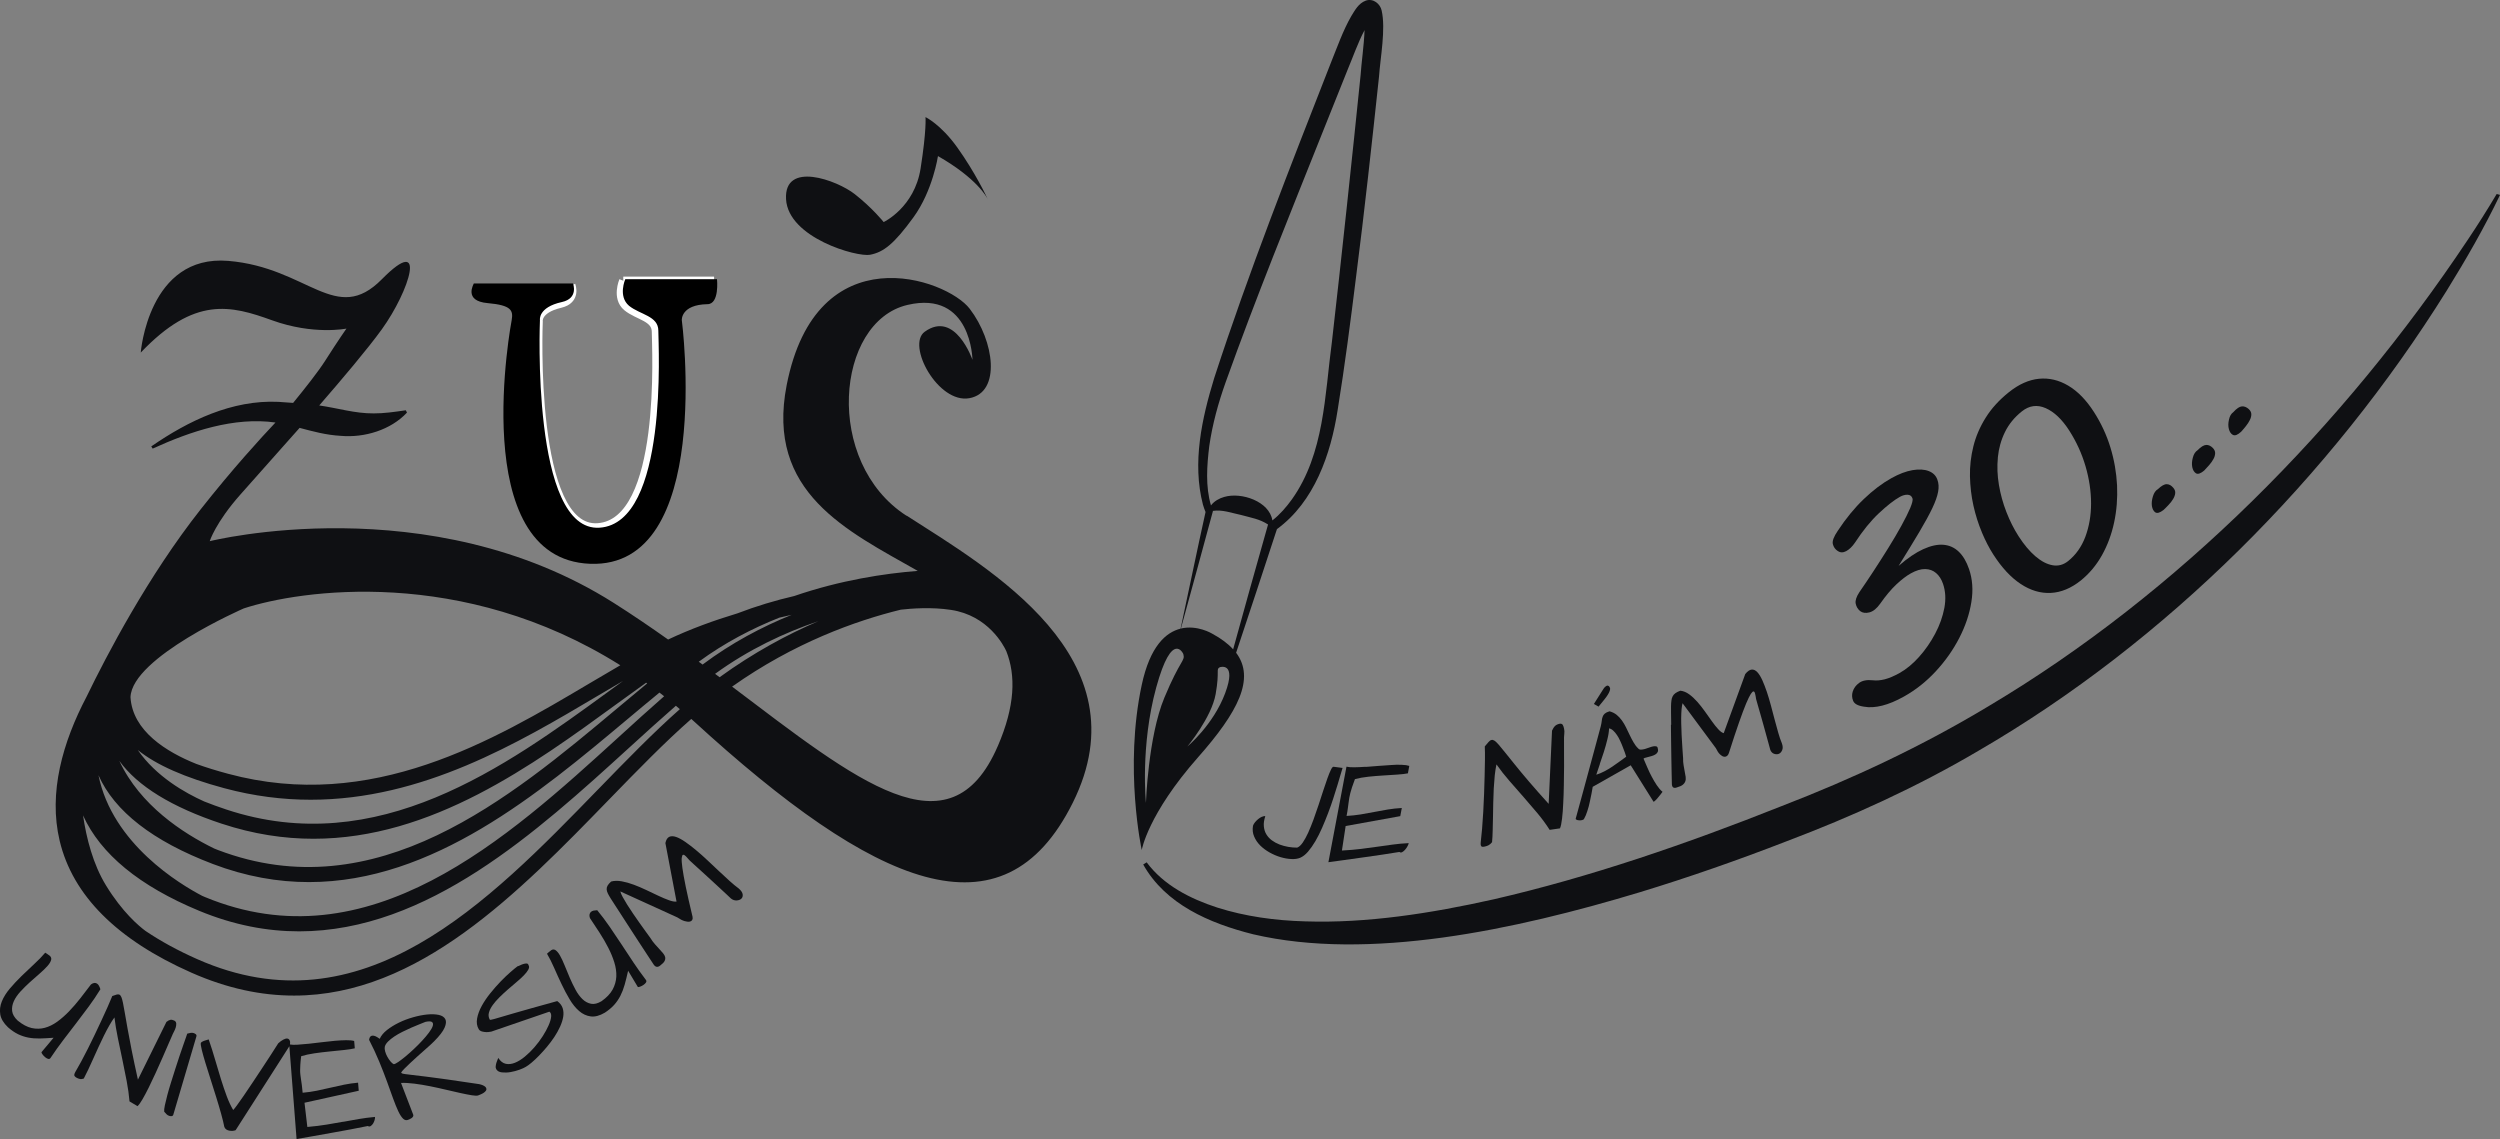 <?xml version="1.0" encoding="UTF-8" standalone="no"?>
<!-- Creator: CorelDRAW -->

<svg
   xml:space="preserve"
   width="105.006mm"
   height="47.844mm"
   style="clip-rule:evenodd;fill-rule:evenodd;image-rendering:optimizeQuality;shape-rendering:geometricPrecision;text-rendering:geometricPrecision"
   viewBox="0 0 105.006 47.844"
   version="1.1"
   id="svg26"
   sodipodi:docname="4.svg"
   inkscape:version="1.3.2 (091e20e, 2023-11-25, custom)"
   xmlns:inkscape="http://www.inkscape.org/namespaces/inkscape"
   xmlns:sodipodi="http://sodipodi.sourceforge.net/DTD/sodipodi-0.dtd"
   xmlns="http://www.w3.org/2000/svg"
   xmlns:svg="http://www.w3.org/2000/svg"><rect x="0" y="0" width="105.006" height="47.844" fill="#808080" stroke="none"/><sodipodi:namedview
   id="namedview26"
   pagecolor="#ffffff"
   bordercolor="#000000"
   borderopacity="0.25"
   inkscape:showpageshadow="2"
   inkscape:pageopacity="0.0"
   inkscape:pagecheckerboard="0"
   inkscape:deskcolor="#d1d1d1"
   inkscape:document-units="mm"
   inkscape:zoom="1.017006"
   inkscape:cx="153.88307"
   inkscape:cy="152.89979"
   inkscape:window-width="1920"
   inkscape:window-height="1017"
   inkscape:window-x="-8"
   inkscape:window-y="0"
   inkscape:window-maximized="1"
   inkscape:current-layer="Vrstva_x0020_1" />
 <defs
   id="defs1">
  <style
   type="text/css"
   id="style1">
   <![CDATA[
    .str0 {stroke:white;stroke-width:0.353}
    .fil1 {fill:none}
    .fil0 {fill:#0F1013}
   ]]>
  </style>
 <clipPath
   id="SVGID_2_">
		<rect
   id="use1"
   width="503.9"
   height="247.5"
   x="0"
   y="0" />
	</clipPath></defs>
 <g
   id="Vrstva_x0020_1"
   inkscape:label="Vrstva 1"
   inkscape:groupmode="layer"
   transform="translate(-44.49,-22.624)">
  <path
   class="fil0"
   d="m 96.41,50.042 c 0.442,-1.321 1.283,-3.873 1.715,-5.194 1.575,-1.148 2.263,-3.153 2.549,-4.999 0.302,-1.865 0.542,-3.729 0.774,-5.596 0.348,-2.702 0.673,-5.683 0.964,-8.408 0.055,-0.799 0.289,-1.992 0.111,-2.778 -0.057,-0.277 -0.352,-0.526 -0.666,-0.417 -0.311,0.118 -0.451,0.398 -0.604,0.641 -0.352,0.606 -0.607,1.341 -0.869,1.986 -1.706,4.357 -3.451,8.789 -4.897,13.236 -0.517,1.69 -0.928,3.554 -0.47,5.309 0.032,0.104 0.063,0.201 0.109,0.308 -0.325,1.46 -0.719,3.372 -1.048,4.899 -0.613,0.151 -1.282,0.728 -1.632,2.363 -0.75,3.499 0,6.935 0,6.935 0,0 0.25,-1.499 2.374,-3.905 1.672,-1.893 2.402,-3.302 1.59,-4.38 z m -1.127,-8.687 c 0.132,-0.913 0.377,-1.805 0.69,-2.683 1.261,-3.528 2.683,-7.014 4.071,-10.497 l 1.047,-2.616 c 0.224,-0.531 0.433,-1.14 0.714,-1.67 -0.022,0.628 -0.136,1.408 -0.165,1.878 -0.318,3.128 -0.845,8.08 -1.205,11.204 -0.303,2.253 -0.316,4.704 -1.68,6.625 -0.231,0.321 -0.51,0.644 -0.822,0.887 -0.126,-0.8 -1.299,-1.2 -2.025,-0.986 -0.202,0.056 -0.423,0.178 -0.554,0.356 -0.236,-0.8 -0.171,-1.676 -0.071,-2.497 z m 0.155,2.748 c -0.004,-0.009 -0.007,-0.013 -0.01,-0.02 0.408,-0.062 0.785,0.087 1.197,0.173 0.421,0.117 0.765,0.164 1.127,0.399 -0.002,0.009 -0.004,0.01 -0.004,0.01 l -0.76,2.697 -0.703,2.535 c -0.214,-0.236 -0.506,-0.456 -0.887,-0.661 0,0 -0.616,-0.374 -1.307,-0.213 0.413,-1.512 0.962,-3.501 1.342,-4.921 z m -2.043,7.829 c -0.681,1.638 -0.773,4.414 -0.773,4.414 0,0 -0.241,-2.39 0.432,-4.846 0.673,-2.456 1.138,-1.406 1.138,-1.406 0.084,0.306 -0.115,0.2 -0.797,1.837 z m 0.964,2.052 c 0,0 1.017,-1.216 1.192,-2.208 0.175,-0.992 -6.46e-4,-1.034 0.175,-1.127 0,0 0.723,-0.242 0.223,1.093 -0.499,1.335 -1.59,2.241 -1.59,2.241 z"
   id="path1"
   style="stroke-width:0.628" />
  <path
   class="fil0"
   d="m 82.567,44.288 c -3.484,-2.241 -2.984,-8.151 0.041,-8.857 2.688,-0.628 2.728,2.306 2.728,2.306 0,0 -0.726,-2.102 -2.006,-1.179 -0.777,0.56 0.561,3.031 1.877,2.791 1.334,-0.243 1.055,-2.394 0.015,-3.754 -0.979,-1.28 -6.44,-3.183 -7.69,3.206 -0.883,4.513 2.531,6.111 5.506,7.802 -1.396,0.109 -3.245,0.388 -5.187,1.055 -0.786,0.183 -1.592,0.422 -2.389,0.729 -0.994,0.299 -1.983,0.662 -2.91,1.099 -0.741,-0.525 -1.503,-1.044 -2.285,-1.539 -7.742,-4.903 -16.968,-2.592 -16.968,-2.592 0,0 0.242,-0.779 1.29,-1.961 0.799,-0.901 1.4,-1.578 1.811,-2.04 0.141,-0.157 0.373,-0.417 0.66,-0.742 0.001,-0.002 0.006,-0.007 0.006,-0.007 0.003,-0.003 0.005,-0.006 0.007,-0.009 0.55,0.146 1.109,0.301 1.734,0.335 0.985,0.087 2.094,-0.244 2.777,-0.977 l -0.05,-0.097 c -0.481,0.07 -0.924,0.133 -1.347,0.131 -0.786,0.006 -1.505,-0.222 -2.288,-0.334 0.936,-1.078 2.038,-2.379 2.631,-3.201 1.162,-1.611 1.936,-4.063 0,-2.101 -1.935,1.961 -3.097,-0.49 -6.452,-0.77 -3.355,-0.28 -3.677,3.852 -3.677,3.852 2.263,-2.376 3.776,-1.986 5.518,-1.356 1.742,0.63 3.122,0.348 3.122,0.348 0,0 -0.317,0.447 -0.898,1.358 -0.287,0.451 -0.848,1.16 -1.341,1.763 -0.206,-0.016 -0.412,-0.031 -0.618,-0.044 -1.948,-0.092 -3.779,0.793 -5.34,1.871 l 0.058,0.093 c 1.589,-0.727 3.429,-1.343 5.158,-1.096 -0.613,0.648 -1.808,1.955 -3.142,3.647 -2.215,2.81 -3.945,6.121 -4.79,7.866 -1.003,1.909 -1.614,4.031 -1.132,6.056 0.546,2.294 2.409,4.158 5.537,5.54 1.513,0.669 2.944,0.961 4.306,0.961 5.235,0 9.439,-4.328 13.238,-8.24 1.198,-1.234 2.333,-2.4 3.448,-3.379 0.034,0.031 0.068,0.061 0.103,0.092 7.616,6.974 12.996,9.307 15.922,3.426 3.027,-6.083 -3.493,-9.816 -6.977,-12.057 z m -32.596,7.617 c 0.066,-1.68 4.756,-3.725 4.758,-3.726 2.365,-0.775 9.176,-1.789 15.816,2.388 -0.412,0.239 -0.832,0.487 -1.265,0.743 -4.088,2.424 -9.176,5.441 -15.212,3.814 C 53.583,54.994 53.138,54.856 52.735,54.71 51.487,54.21 50.053,53.329 49.971,51.905 Z M 70.66,51.225 c -0.206,0.149 -0.414,0.301 -0.625,0.455 -4.312,3.141 -9.679,7.051 -16.035,4.947 -0.329,-0.109 -0.639,-0.222 -0.932,-0.339 -0.801,-0.358 -2.017,-1.045 -2.79,-2.161 0.78,0.629 1.982,1.159 3.627,1.602 1.255,0.338 2.466,0.486 3.636,0.486 4.693,0 8.704,-2.378 12.058,-4.366 0.362,-0.215 0.714,-0.422 1.061,-0.624 z m -16.857,5.996 c 1.331,0.44 2.614,0.633 3.854,0.633 4.965,-4.09e-4 9.203,-3.086 12.746,-5.668 0.418,-0.305 0.827,-0.602 1.227,-0.887 0.014,0.01 0.028,0.02 0.042,0.03 -0.404,0.333 -0.817,0.678 -1.239,1.032 -4.518,3.786 -10.14,8.496 -16.79,5.965 -0.056,-0.021 -0.108,-0.043 -0.162,-0.065 -1.302,-0.636 -3.11,-1.809 -3.979,-3.68 0.763,1.06 2.201,1.945 4.302,2.641 z m -0.383,1.689 c 1.398,0.532 2.747,0.765 4.049,0.764 5.208,-4.15e-4 9.651,-3.722 13.366,-6.834 0.463,-0.388 0.913,-0.765 1.354,-1.126 0.065,0.05 0.131,0.103 0.196,0.154 -0.617,0.539 -1.252,1.117 -1.908,1.715 -4.678,4.263 -10.499,9.568 -17.378,6.719 -0.041,-0.017 -0.079,-0.034 -0.118,-0.051 -0.92,-0.48 -3.771,-2.179 -4.355,-5.066 0.674,1.516 2.28,2.767 4.796,3.725 z m 16.201,-3.14 C 64.976,60.554 59.71,65.977 52.78,62.913 51.959,62.55 51.235,62.153 50.602,61.726 50.323,61.52 49.627,60.935 48.94,59.81 48.397,58.921 48.119,57.834 47.978,56.873 c 0.734,1.621 2.368,2.967 4.88,4.008 1.45,0.6 2.848,0.862 4.197,0.862 5.396,-2.72e-4 9.996,-4.192 13.843,-7.697 0.683,-0.622 1.342,-1.222 1.98,-1.778 0.056,0.046 0.111,0.095 0.167,0.142 -1.113,0.984 -2.238,2.139 -3.423,3.36 z m 4.219,-5.352 c 1.082,-0.793 2.237,-1.395 3.382,-1.85 0.175,-0.042 0.349,-0.082 0.522,-0.12 -1.251,0.503 -2.528,1.18 -3.744,2.089 -0.053,-0.04 -0.106,-0.079 -0.16,-0.118 z m 0.685,0.509 c 1.405,-1.02 2.903,-1.726 4.338,-2.212 -1.309,0.561 -2.724,1.322 -4.148,2.354 -0.063,-0.047 -0.127,-0.095 -0.19,-0.142 z m 11.871,3.043 c -2.011,4.648 -5.917,1.45 -11.156,-2.506 2.606,-1.844 5.196,-2.768 7.085,-3.232 0.439,-0.05 1.294,-0.117 2.108,0.009 1.569,0.235 2.219,1.503 2.324,1.732 0.405,1.026 0.373,2.304 -0.361,4 z"
   id="path2"
   style="stroke-width:0.628" />
  
  <line
   class="fil1 str0"
   x1="74.483"
   y1="34.419"
   x2="70.669"
   y2="34.419"
   id="line3" />
  <path
   class="fil1 str0"
   d="m 70.67,34.419 c 0,0 -0.305,0.715 0.153,1.097 0.458,0.381 1.22,0.429 1.22,1.049 0,0.62 0.425,8.005 -2.441,8.211 -2.865,0.206 -2.491,-8.64 -2.491,-8.64 0,0 -0.093,-0.521 0.912,-0.756 0.702,-0.165 0.461,-0.77 0.461,-0.77"
   id="path4" />
  
  
  <path
   class="fil0"
   d="m 81.044,33.323 c 0.559,-0.11 0.997,-0.449 1.811,-1.568 0.815,-1.119 1.032,-2.575 1.032,-2.575 1.635,0.934 2.05,1.722 2.097,1.821 -0.052,-0.111 -0.533,-1.132 -1.285,-2.183 -0.696,-0.973 -1.336,-1.276 -1.336,-1.276 0,0 0.052,0.52 -0.206,2.16 -0.258,1.641 -1.551,2.249 -1.551,2.249 0,0 -0.469,-0.589 -1.215,-1.174 -0.746,-0.585 -2.977,-1.407 -2.885,0.215 0.092,1.622 2.979,2.442 3.538,2.332 z"
   id="path6"
   style="stroke-width:0.628" />
  <path
   class="fil0"
   d="m 48.216,64.903 c 0.173,-0.235 0.337,-0.477 0.491,-0.728 -0.017,-0.055 -0.037,-0.102 -0.059,-0.144 -0.023,-0.042 -0.05,-0.073 -0.083,-0.094 -0.033,-0.021 -0.071,-0.03 -0.113,-0.027 -0.043,0.005 -0.089,0.024 -0.141,0.063 -0.147,0.195 -0.296,0.39 -0.449,0.585 -0.153,0.196 -0.31,0.377 -0.471,0.544 -0.161,0.167 -0.326,0.312 -0.496,0.435 -0.17,0.123 -0.344,0.209 -0.522,0.257 -0.179,0.048 -0.363,0.051 -0.552,0.01 -0.19,-0.043 -0.385,-0.147 -0.588,-0.313 -0.139,-0.13 -0.217,-0.265 -0.233,-0.403 -0.016,-0.138 0.01,-0.276 0.072,-0.413 0.063,-0.138 0.157,-0.273 0.28,-0.407 0.123,-0.133 0.255,-0.264 0.395,-0.391 0.14,-0.127 0.277,-0.248 0.411,-0.363 0.134,-0.115 0.244,-0.222 0.33,-0.32 0.086,-0.098 0.137,-0.186 0.153,-0.265 0.016,-0.079 -0.024,-0.146 -0.12,-0.203 -0.01,-0.009 -0.031,-0.023 -0.064,-0.045 -0.032,-0.023 -0.054,-0.036 -0.067,-0.042 -0.128,0.151 -0.281,0.309 -0.459,0.473 -0.179,0.164 -0.357,0.333 -0.534,0.506 -0.177,0.173 -0.341,0.349 -0.493,0.528 -0.151,0.178 -0.263,0.359 -0.337,0.541 -0.074,0.182 -0.095,0.364 -0.065,0.546 0.03,0.182 0.138,0.362 0.324,0.54 0.143,0.125 0.283,0.221 0.42,0.288 0.137,0.066 0.28,0.114 0.429,0.143 0.149,0.029 0.31,0.042 0.483,0.039 0.172,-0.005 0.367,-0.014 0.583,-0.031 l -0.509,0.606 c -0.003,0.02 0.013,0.05 0.043,0.092 0.03,0.042 0.066,0.08 0.107,0.115 0.041,0.035 0.083,0.06 0.125,0.073 0.042,0.013 0.077,0.003 0.104,-0.036 0.174,-0.261 0.351,-0.51 0.533,-0.749 0.181,-0.238 0.362,-0.474 0.542,-0.707 0.18,-0.233 0.357,-0.467 0.529,-0.702 z"
   id="path7"
   style="stroke-width:0.628" />
  <path
   class="fil0"
   d="m 51.741,66.066 c 0.013,-0.029 0.034,-0.07 0.063,-0.124 0.029,-0.054 0.051,-0.11 0.069,-0.17 0.017,-0.059 0.023,-0.115 0.019,-0.167 -0.007,-0.052 -0.034,-0.091 -0.087,-0.116 -0.059,-0.028 -0.112,-0.038 -0.159,-0.03 -0.047,0.01 -0.102,0.037 -0.165,0.087 l -1.198,2.426 c -0.103,-0.464 -0.19,-0.872 -0.261,-1.226 -0.07,-0.353 -0.129,-0.66 -0.174,-0.919 -0.046,-0.26 -0.084,-0.477 -0.114,-0.652 -0.03,-0.175 -0.057,-0.318 -0.079,-0.428 -0.023,-0.11 -0.045,-0.191 -0.068,-0.244 -0.023,-0.052 -0.05,-0.087 -0.082,-0.102 -0.032,-0.015 -0.072,-0.015 -0.118,-0.002 -0.047,0.014 -0.107,0.035 -0.181,0.061 -0.056,0.138 -0.122,0.294 -0.201,0.47 -0.079,0.176 -0.163,0.361 -0.253,0.554 -0.09,0.193 -0.183,0.392 -0.281,0.596 -0.097,0.204 -0.194,0.401 -0.29,0.592 -0.096,0.19 -0.19,0.37 -0.281,0.54 -0.092,0.17 -0.175,0.319 -0.251,0.446 -0.041,0.077 -0.049,0.131 -0.027,0.163 0.023,0.032 0.058,0.059 0.104,0.081 0.049,0.023 0.093,0.038 0.132,0.044 0.039,0.009 0.09,-6.27e-4 0.151,-0.02 0.059,-0.11 0.122,-0.238 0.19,-0.382 0.067,-0.144 0.137,-0.296 0.209,-0.457 0.071,-0.16 0.145,-0.323 0.221,-0.488 0.075,-0.165 0.151,-0.324 0.227,-0.477 0.076,-0.153 0.151,-0.296 0.226,-0.427 0.075,-0.131 0.146,-0.243 0.215,-0.336 0.035,0.283 0.083,0.575 0.145,0.874 0.062,0.3 0.125,0.6 0.189,0.902 0.064,0.302 0.124,0.601 0.18,0.896 0.056,0.295 0.096,0.58 0.119,0.855 l 0.336,0.199 c 0.057,-0.05 0.126,-0.145 0.207,-0.285 0.081,-0.14 0.169,-0.304 0.263,-0.494 0.094,-0.19 0.191,-0.393 0.29,-0.611 0.099,-0.218 0.194,-0.43 0.285,-0.637 0.091,-0.207 0.174,-0.399 0.25,-0.575 0.076,-0.176 0.136,-0.316 0.183,-0.419 z"
   id="path8"
   style="stroke-width:0.628" />
  <path
   class="fil0"
   d="m 52.629,66.017 c -0.046,-0.014 -0.09,-0.018 -0.131,-0.01 -0.041,0.01 -0.089,0.019 -0.144,0.033 -0.001,0.005 -0.015,0.047 -0.044,0.13 -0.028,0.083 -0.066,0.193 -0.115,0.329 -0.048,0.136 -0.102,0.293 -0.162,0.471 -0.059,0.178 -0.12,0.363 -0.181,0.554 -0.062,0.191 -0.122,0.382 -0.181,0.572 -0.06,0.19 -0.111,0.366 -0.154,0.529 -0.043,0.162 -0.077,0.305 -0.103,0.427 -0.026,0.123 -0.035,0.211 -0.027,0.266 0.038,0.043 0.071,0.08 0.101,0.11 0.029,0.03 0.068,0.053 0.114,0.067 0.028,0.01 0.06,0.011 0.096,0.01 0.036,-0.004 0.06,-0.025 0.073,-0.066 l 0.967,-3.278 c 0.012,-0.042 0.006,-0.074 -0.025,-0.097 -0.029,-0.023 -0.057,-0.039 -0.085,-0.047 z"
   id="path9"
   style="stroke-width:0.628" />
  <path
   class="fil0"
   d="m 58.906,69.739 c -0.218,0.04 -0.449,0.08 -0.691,0.12 -0.242,0.04 -0.515,0.074 -0.816,0.1 l -0.119,-1.017 2.278,-0.504 -0.028,-0.339 c -0.202,0.018 -0.399,0.046 -0.59,0.085 -0.191,0.039 -0.381,0.081 -0.569,0.126 -0.189,0.045 -0.379,0.087 -0.572,0.126 -0.192,0.039 -0.391,0.068 -0.597,0.086 -0.011,-0.129 -0.023,-0.239 -0.035,-0.328 -0.012,-0.089 -0.024,-0.167 -0.034,-0.235 -0.01,-0.068 -0.019,-0.131 -0.026,-0.191 -0.009,-0.06 -0.01,-0.124 -0.011,-0.192 -0.001,-0.068 0.002,-0.149 0.009,-0.241 0.008,-0.093 0.016,-0.208 0.034,-0.347 0.158,-0.05 0.343,-0.091 0.558,-0.122 0.214,-0.031 0.429,-0.057 0.644,-0.078 0.215,-0.021 0.417,-0.042 0.606,-0.062 0.189,-0.02 0.338,-0.044 0.445,-0.07 l -0.026,-0.309 c -0.083,-0.023 -0.195,-0.034 -0.337,-0.032 -0.142,0.002 -0.3,0.01 -0.471,0.025 -0.172,0.015 -0.353,0.035 -0.543,0.059 -0.191,0.024 -0.373,0.045 -0.548,0.064 -0.175,0.019 -0.335,0.032 -0.482,0.041 -0.129,0.009 -0.233,0.007 -0.315,-0.009 0.01,-0.073 0.009,-0.132 -0.013,-0.172 -0.021,-0.045 -0.053,-0.071 -0.098,-0.077 -0.045,-0.009 -0.101,0.01 -0.168,0.044 -0.067,0.034 -0.139,0.086 -0.214,0.155 -0.082,0.131 -0.183,0.289 -0.302,0.472 -0.119,0.183 -0.245,0.375 -0.377,0.576 -0.132,0.201 -0.265,0.402 -0.401,0.605 -0.135,0.202 -0.259,0.385 -0.37,0.549 -0.112,0.164 -0.207,0.3 -0.288,0.408 -0.08,0.108 -0.132,0.172 -0.154,0.192 -0.099,-0.165 -0.189,-0.357 -0.271,-0.578 -0.082,-0.221 -0.163,-0.459 -0.243,-0.715 -0.08,-0.256 -0.161,-0.526 -0.243,-0.811 -0.082,-0.285 -0.173,-0.572 -0.272,-0.861 -0.062,0.017 -0.116,0.033 -0.164,0.049 -0.042,0.013 -0.079,0.03 -0.113,0.05 -0.034,0.02 -0.052,0.038 -0.055,0.054 -0.009,0.049 0.009,0.15 0.045,0.301 0.037,0.151 0.088,0.331 0.152,0.541 0.064,0.209 0.136,0.438 0.216,0.687 0.079,0.249 0.157,0.496 0.234,0.741 0.077,0.245 0.145,0.478 0.207,0.699 0.061,0.221 0.106,0.406 0.135,0.555 0.019,0.047 0.048,0.083 0.086,0.108 0.039,0.025 0.081,0.041 0.127,0.048 0.046,0.009 0.092,0.01 0.139,0.008 0.046,-0.007 0.087,-0.013 0.122,-0.028 l 2.257,-3.527 0.303,3.899 c 0.191,-0.034 0.414,-0.073 0.667,-0.117 0.253,-0.045 0.516,-0.091 0.789,-0.141 0.273,-0.049 0.542,-0.098 0.808,-0.147 0.266,-0.049 0.509,-0.096 0.728,-0.143 0.041,0.026 0.081,0.027 0.119,0.003 0.039,-0.025 0.072,-0.06 0.101,-0.104 0.028,-0.045 0.05,-0.093 0.065,-0.146 0.015,-0.053 0.021,-0.098 0.017,-0.134 -0.241,0.022 -0.468,0.051 -0.682,0.088 -0.213,0.038 -0.429,0.076 -0.648,0.116 z"
   id="path10"
   style="stroke-width:0.628" />
  <path
   class="fil0"
   d="m 64.855,68.256 c -0.024,-0.017 -0.049,-0.032 -0.078,-0.046 -0.028,-0.014 -0.056,-0.024 -0.084,-0.03 -0.028,-0.01 -0.052,-0.013 -0.072,-0.019 -0.523,-0.08 -0.966,-0.145 -1.328,-0.195 -0.363,-0.05 -0.664,-0.091 -0.905,-0.121 -0.241,-0.031 -0.43,-0.053 -0.567,-0.068 -0.138,-0.015 -0.24,-0.028 -0.308,-0.038 -0.068,-0.01 -0.112,-0.018 -0.132,-0.027 -0.021,-0.01 -0.034,-0.021 -0.041,-0.04 0.024,-0.039 0.069,-0.092 0.136,-0.161 0.067,-0.068 0.147,-0.146 0.239,-0.232 0.092,-0.086 0.189,-0.175 0.29,-0.267 0.102,-0.092 0.201,-0.18 0.297,-0.264 0.096,-0.084 0.181,-0.16 0.256,-0.228 0.075,-0.068 0.129,-0.12 0.164,-0.156 0.228,-0.229 0.374,-0.42 0.441,-0.573 0.066,-0.153 0.077,-0.273 0.03,-0.362 -0.046,-0.088 -0.138,-0.147 -0.276,-0.177 -0.138,-0.029 -0.299,-0.035 -0.483,-0.017 -0.184,0.018 -0.381,0.057 -0.59,0.116 -0.21,0.059 -0.409,0.134 -0.597,0.226 -0.189,0.092 -0.356,0.195 -0.502,0.31 -0.147,0.116 -0.248,0.239 -0.306,0.37 -0.029,-0.021 -0.066,-0.045 -0.111,-0.073 -0.045,-0.028 -0.091,-0.047 -0.136,-0.057 -0.045,-0.01 -0.087,-0.006 -0.125,0.02 -0.038,0.023 -0.063,0.074 -0.074,0.154 0.162,0.313 0.304,0.618 0.426,0.914 0.122,0.296 0.23,0.573 0.324,0.832 0.094,0.259 0.179,0.494 0.255,0.707 0.077,0.212 0.149,0.391 0.217,0.537 0.068,0.146 0.136,0.251 0.203,0.317 0.067,0.066 0.139,0.083 0.217,0.05 0.012,-0.007 0.031,-0.013 0.058,-0.024 0.027,-0.011 0.053,-0.026 0.08,-0.044 0.026,-0.018 0.047,-0.039 0.064,-0.064 0.016,-0.025 0.019,-0.052 0.009,-0.083 l -0.512,-1.333 c 0.164,-0.009 0.352,0.006 0.563,0.03 0.211,0.027 0.43,0.063 0.655,0.108 0.226,0.045 0.449,0.095 0.67,0.147 0.221,0.053 0.425,0.099 0.61,0.14 0.185,0.041 0.344,0.071 0.475,0.093 0.131,0.021 0.22,0.023 0.265,0.007 0.029,-0.012 0.067,-0.027 0.112,-0.046 0.045,-0.019 0.087,-0.041 0.125,-0.067 0.039,-0.026 0.069,-0.056 0.091,-0.088 0.023,-0.032 0.026,-0.069 0.01,-0.109 -0.011,-0.028 -0.028,-0.05 -0.052,-0.067 z m -3.641,-1.024 c -0.087,0.059 -0.149,0.089 -0.187,0.09 -0.042,-0.019 -0.087,-0.058 -0.136,-0.116 -0.048,-0.059 -0.093,-0.125 -0.133,-0.198 -0.041,-0.073 -0.07,-0.147 -0.091,-0.223 -0.021,-0.076 -0.026,-0.141 -0.015,-0.195 0.017,-0.071 0.063,-0.144 0.135,-0.217 0.073,-0.073 0.161,-0.144 0.264,-0.213 0.103,-0.069 0.218,-0.135 0.343,-0.197 0.125,-0.062 0.248,-0.12 0.368,-0.173 0.12,-0.052 0.234,-0.1 0.341,-0.142 0.107,-0.042 0.193,-0.077 0.259,-0.104 0.141,-0.029 0.233,-0.027 0.276,0.01 0.043,0.034 0.052,0.09 0.027,0.166 -0.025,0.077 -0.078,0.169 -0.159,0.277 -0.081,0.109 -0.177,0.222 -0.286,0.34 -0.109,0.118 -0.226,0.236 -0.351,0.353 -0.125,0.117 -0.244,0.223 -0.357,0.316 -0.114,0.093 -0.214,0.169 -0.3,0.228 z"
   id="path11"
   style="stroke-width:0.628" />
  <path
   class="fil0"
   d="m 67.891,64.673 c -0.418,0.116 -0.778,0.216 -1.08,0.3 -0.302,0.084 -0.557,0.157 -0.765,0.218 -0.207,0.061 -0.374,0.11 -0.501,0.147 -0.127,0.038 -0.224,0.066 -0.294,0.086 -0.069,0.02 -0.117,0.031 -0.144,0.034 -0.027,0.005 -0.042,0 -0.047,-0.01 -0.05,-0.093 -0.062,-0.191 -0.033,-0.294 0.028,-0.103 0.082,-0.209 0.16,-0.317 0.078,-0.108 0.173,-0.218 0.286,-0.329 0.112,-0.111 0.23,-0.219 0.352,-0.326 0.122,-0.107 0.242,-0.209 0.36,-0.308 0.118,-0.098 0.22,-0.192 0.306,-0.28 0.086,-0.088 0.149,-0.169 0.189,-0.243 0.04,-0.073 0.044,-0.135 0.011,-0.185 -0.012,-0.046 -0.039,-0.071 -0.079,-0.073 -0.041,-0.003 -0.086,0.007 -0.135,0.02 -0.05,0.015 -0.098,0.034 -0.144,0.058 -0.047,0.023 -0.082,0.036 -0.106,0.04 -0.066,0.048 -0.163,0.128 -0.292,0.24 -0.129,0.111 -0.266,0.242 -0.412,0.393 -0.146,0.151 -0.291,0.315 -0.435,0.494 -0.144,0.179 -0.266,0.358 -0.364,0.538 -0.099,0.18 -0.163,0.355 -0.194,0.525 -0.031,0.171 -0.009,0.323 0.071,0.457 0.02,0.034 0.052,0.06 0.096,0.078 0.044,0.017 0.092,0.028 0.144,0.033 0.051,0.008 0.104,0.009 0.156,0.004 0.052,-0.006 0.095,-0.01 0.128,-0.018 l 2.44,-0.838 c 0.059,0.038 0.084,0.107 0.075,0.21 -0.01,0.103 -0.045,0.226 -0.108,0.367 -0.062,0.142 -0.145,0.293 -0.247,0.453 -0.102,0.161 -0.218,0.315 -0.346,0.462 -0.129,0.148 -0.263,0.28 -0.404,0.396 -0.141,0.117 -0.279,0.202 -0.414,0.257 -0.135,0.055 -0.264,0.07 -0.386,0.045 -0.122,-0.026 -0.227,-0.108 -0.315,-0.247 -0.009,0.015 -0.017,0.042 -0.035,0.08 -0.017,0.038 -0.033,0.081 -0.047,0.128 -0.014,0.047 -0.023,0.095 -0.027,0.142 -0.007,0.047 0.005,0.088 0.023,0.123 0.045,0.077 0.124,0.122 0.239,0.134 0.114,0.012 0.237,0.01 0.367,-0.014 0.13,-0.023 0.253,-0.056 0.371,-0.099 0.117,-0.044 0.204,-0.082 0.259,-0.117 0.068,-0.038 0.151,-0.098 0.248,-0.18 0.098,-0.081 0.201,-0.179 0.31,-0.291 0.109,-0.112 0.22,-0.236 0.333,-0.369 0.112,-0.134 0.215,-0.271 0.31,-0.414 0.094,-0.142 0.175,-0.286 0.242,-0.433 0.067,-0.147 0.111,-0.286 0.133,-0.417 0.021,-0.131 0.013,-0.254 -0.024,-0.367 -0.038,-0.113 -0.112,-0.21 -0.224,-0.292 z"
   id="path12"
   style="stroke-width:0.628" />
  <path
   class="fil0"
   d="m 71.085,63.032 c -0.166,-0.25 -0.33,-0.498 -0.492,-0.745 -0.162,-0.247 -0.326,-0.49 -0.491,-0.731 -0.165,-0.24 -0.341,-0.474 -0.527,-0.701 -0.056,0.002 -0.106,0.009 -0.151,0.016 -0.045,0.01 -0.082,0.028 -0.112,0.054 -0.029,0.026 -0.049,0.061 -0.059,0.103 -0.01,0.043 -0.006,0.095 0.016,0.158 0.136,0.203 0.272,0.408 0.407,0.618 0.135,0.209 0.256,0.418 0.363,0.627 0.107,0.208 0.192,0.415 0.255,0.619 0.063,0.204 0.091,0.401 0.083,0.592 -0.01,0.19 -0.061,0.373 -0.156,0.547 -0.096,0.174 -0.251,0.337 -0.464,0.487 -0.162,0.098 -0.309,0.135 -0.441,0.109 -0.132,-0.026 -0.252,-0.09 -0.36,-0.194 -0.108,-0.104 -0.206,-0.236 -0.293,-0.398 -0.087,-0.161 -0.168,-0.33 -0.244,-0.506 -0.076,-0.176 -0.147,-0.347 -0.213,-0.514 -0.067,-0.166 -0.133,-0.306 -0.198,-0.42 -0.065,-0.114 -0.132,-0.19 -0.2,-0.23 -0.068,-0.039 -0.142,-0.02 -0.223,0.058 -0.01,0.01 -0.031,0.025 -0.061,0.049 -0.03,0.025 -0.05,0.043 -0.058,0.053 0.102,0.171 0.202,0.369 0.3,0.594 0.098,0.225 0.201,0.451 0.309,0.677 0.107,0.227 0.221,0.441 0.341,0.643 0.12,0.202 0.253,0.366 0.4,0.493 0.146,0.127 0.308,0.202 0.486,0.226 0.177,0.024 0.376,-0.029 0.596,-0.159 0.158,-0.104 0.288,-0.213 0.391,-0.328 0.102,-0.115 0.189,-0.242 0.26,-0.381 0.071,-0.139 0.131,-0.294 0.179,-0.465 0.048,-0.171 0.096,-0.366 0.145,-0.585 l 0.408,0.682 c 0.017,0.009 0.05,0.004 0.097,-0.015 0.047,-0.017 0.094,-0.041 0.139,-0.071 0.045,-0.03 0.08,-0.064 0.105,-0.101 0.025,-0.038 0.025,-0.076 -0.004,-0.113 -0.189,-0.249 -0.367,-0.498 -0.534,-0.748 z"
   id="path13"
   style="stroke-width:0.628" />
  <path
   class="fil0"
   d="m 75.515,59.94 c -0.111,-0.081 -0.237,-0.185 -0.378,-0.312 -0.141,-0.127 -0.29,-0.264 -0.445,-0.411 -0.156,-0.147 -0.316,-0.298 -0.48,-0.452 -0.164,-0.155 -0.325,-0.298 -0.484,-0.43 -0.158,-0.132 -0.309,-0.248 -0.453,-0.348 -0.144,-0.1 -0.273,-0.17 -0.387,-0.209 -0.114,-0.039 -0.21,-0.04 -0.288,-0.005 -0.078,0.037 -0.132,0.124 -0.162,0.261 l 0.468,2.459 c -0.083,0.01 -0.19,-0.011 -0.322,-0.059 -0.132,-0.047 -0.277,-0.109 -0.437,-0.184 -0.159,-0.075 -0.328,-0.155 -0.506,-0.24 -0.178,-0.085 -0.355,-0.16 -0.53,-0.226 -0.175,-0.065 -0.344,-0.113 -0.508,-0.143 -0.164,-0.029 -0.312,-0.027 -0.445,0.01 -0.068,0.062 -0.117,0.117 -0.147,0.169 -0.029,0.051 -0.043,0.104 -0.04,0.158 0.005,0.055 0.02,0.112 0.05,0.173 0.03,0.062 0.07,0.131 0.12,0.211 0.019,0.032 0.066,0.107 0.144,0.224 0.078,0.118 0.171,0.261 0.279,0.431 0.109,0.169 0.229,0.355 0.36,0.557 0.131,0.202 0.261,0.401 0.388,0.598 0.127,0.197 0.248,0.38 0.36,0.55 0.113,0.17 0.205,0.309 0.275,0.418 0.042,0.06 0.087,0.091 0.136,0.093 0.049,0.004 0.099,-0.02 0.15,-0.065 0.086,-0.064 0.144,-0.125 0.172,-0.181 0.028,-0.056 0.035,-0.11 0.023,-0.163 -0.012,-0.052 -0.042,-0.107 -0.088,-0.162 -0.046,-0.055 -0.1,-0.114 -0.159,-0.178 -0.06,-0.063 -0.122,-0.133 -0.188,-0.208 -0.066,-0.076 -0.127,-0.159 -0.182,-0.25 -0.057,-0.077 -0.125,-0.171 -0.205,-0.282 -0.081,-0.111 -0.165,-0.229 -0.254,-0.355 -0.088,-0.126 -0.178,-0.255 -0.269,-0.387 -0.091,-0.133 -0.173,-0.259 -0.249,-0.379 -0.075,-0.12 -0.139,-0.229 -0.192,-0.327 -0.052,-0.098 -0.085,-0.175 -0.098,-0.23 l 2.391,1.089 c 0.118,0.079 0.221,0.132 0.308,0.157 0.087,0.025 0.158,0.033 0.211,0.023 0.053,-0.01 0.09,-0.035 0.111,-0.074 0.021,-0.039 0.025,-0.083 0.013,-0.134 -0.121,-0.504 -0.216,-0.923 -0.284,-1.254 -0.068,-0.332 -0.115,-0.596 -0.142,-0.793 -0.027,-0.196 -0.036,-0.336 -0.028,-0.418 0.01,-0.082 0.027,-0.127 0.057,-0.134 0.03,-0.009 0.069,0.014 0.118,0.063 0.048,0.049 0.1,0.107 0.155,0.172 0.043,0.041 0.11,0.103 0.202,0.186 0.092,0.083 0.195,0.177 0.31,0.281 0.115,0.104 0.236,0.214 0.362,0.331 0.126,0.116 0.246,0.227 0.36,0.332 0.114,0.105 0.216,0.2 0.306,0.284 0.091,0.084 0.157,0.147 0.2,0.188 0.074,0.058 0.152,0.084 0.234,0.081 0.082,-0.006 0.148,-0.027 0.197,-0.071 0.049,-0.044 0.069,-0.105 0.06,-0.183 -0.01,-0.079 -0.065,-0.163 -0.171,-0.253 z"
   id="path14"
   style="stroke-width:0.628" />
  <path
   class="fil0"
   d="m 149.357,30.772 c -0.391,0.658 -0.801,1.309 -1.23,1.947 -5.221,7.828 -12.145,14.819 -20.079,19.546 -2.827,1.705 -5.754,3.071 -8.726,4.217 -3.991,1.588 -8.052,2.985 -12.081,3.913 -2.667,0.598 -5.353,1.014 -7.924,0.929 -1.282,-0.034 -2.53,-0.21 -3.69,-0.577 -1.15,-0.372 -2.263,-0.943 -2.974,-1.903 l -0.146,0.091 c 0.936,1.669 2.773,2.468 4.618,2.931 4.841,1.131 10.971,-0.174 16.253,-1.769 2.063,-0.629 4.121,-1.349 6.165,-2.142 2.721,-1.029 5.458,-2.269 8.058,-3.803 7.85,-4.558 14.76,-11.467 19.656,-19.32 0.814,-1.313 1.581,-2.645 2.24,-4.021 z"
   id="path15"
   style="stroke-width:0.628" />
  <path
   class="fil0"
   d="m 97.492,56.93 c -0.052,0.023 -0.102,0.055 -0.152,0.095 -0.051,0.041 -0.094,0.085 -0.135,0.134 -0.04,0.049 -0.07,0.098 -0.086,0.148 -0.027,0.16 -0.014,0.31 0.047,0.45 0.058,0.14 0.143,0.266 0.255,0.378 0.113,0.112 0.244,0.21 0.394,0.294 0.15,0.084 0.303,0.15 0.458,0.196 0.155,0.046 0.306,0.074 0.451,0.08 0.146,0.009 0.271,-0.01 0.375,-0.052 0.113,-0.048 0.222,-0.133 0.328,-0.254 0.105,-0.122 0.209,-0.269 0.31,-0.44 0.1,-0.171 0.195,-0.359 0.284,-0.563 0.09,-0.204 0.173,-0.412 0.254,-0.624 0.082,-0.212 0.154,-0.421 0.22,-0.626 0.068,-0.206 0.125,-0.394 0.177,-0.564 0.053,-0.171 0.096,-0.318 0.131,-0.442 0.038,-0.124 0.063,-0.211 0.079,-0.261 l -0.375,-0.049 c -0.036,-0.007 -0.073,0.039 -0.116,0.128 -0.045,0.09 -0.093,0.21 -0.146,0.359 -0.054,0.15 -0.111,0.321 -0.175,0.515 -0.065,0.194 -0.128,0.394 -0.196,0.601 -0.07,0.207 -0.139,0.412 -0.213,0.614 -0.076,0.203 -0.149,0.387 -0.224,0.553 -0.077,0.166 -0.152,0.305 -0.229,0.416 -0.078,0.112 -0.155,0.182 -0.233,0.21 -0.122,0.002 -0.246,-0.01 -0.374,-0.031 -0.128,-0.022 -0.25,-0.056 -0.368,-0.1 -0.116,-0.045 -0.223,-0.103 -0.319,-0.173 -0.096,-0.07 -0.173,-0.154 -0.233,-0.253 -0.06,-0.098 -0.095,-0.211 -0.106,-0.338 -0.014,-0.127 0.011,-0.268 0.06,-0.426 -0.042,-0.009 -0.089,0.005 -0.139,0.026 z"
   id="path16"
   style="stroke-width:0.628" />
  <path
   class="fil0"
   d="m 101.84,54.831 c -0.171,0.012 -0.326,0.019 -0.468,0.021 -0.141,0.004 -0.25,-0.009 -0.327,-0.026 l -0.759,4.013 c 0.191,-0.026 0.412,-0.057 0.664,-0.091 0.252,-0.034 0.514,-0.071 0.786,-0.11 0.272,-0.039 0.54,-0.077 0.806,-0.116 0.265,-0.039 0.508,-0.076 0.728,-0.114 0.035,0.028 0.07,0.03 0.112,0.009 0.047,-0.024 0.086,-0.058 0.123,-0.101 0.04,-0.044 0.074,-0.092 0.101,-0.145 0.03,-0.052 0.047,-0.098 0.053,-0.134 -0.234,0.012 -0.458,0.032 -0.67,0.061 -0.213,0.029 -0.428,0.059 -0.646,0.09 -0.218,0.031 -0.447,0.062 -0.687,0.092 -0.241,0.03 -0.508,0.053 -0.802,0.068 l 0.156,-1.029 2.294,-0.415 0.065,-0.342 c -0.197,0.01 -0.391,0.031 -0.582,0.062 -0.191,0.031 -0.382,0.066 -0.573,0.104 -0.192,0.038 -0.383,0.073 -0.576,0.104 -0.193,0.031 -0.39,0.052 -0.589,0.063 0.026,-0.131 0.043,-0.241 0.054,-0.331 0.015,-0.09 0.024,-0.17 0.032,-0.238 0.011,-0.068 0.019,-0.133 0.028,-0.193 0.013,-0.06 0.026,-0.125 0.042,-0.194 0.02,-0.069 0.042,-0.15 0.071,-0.243 0.032,-0.093 0.073,-0.208 0.124,-0.347 0.163,-0.045 0.35,-0.078 0.561,-0.101 0.211,-0.022 0.422,-0.04 0.631,-0.052 0.209,-0.012 0.407,-0.025 0.592,-0.038 0.185,-0.012 0.332,-0.03 0.441,-0.052 l 0.058,-0.312 c -0.075,-0.026 -0.177,-0.042 -0.312,-0.046 -0.135,-0.007 -0.287,-0.005 -0.453,0.009 -0.167,0.01 -0.344,0.021 -0.531,0.037 -0.187,0.016 -0.366,0.03 -0.537,0.042 z"
   id="path17"
   style="stroke-width:0.628" />
  <path
   class="fil0"
   d="m 106.716,58.184 c 0.039,0.012 0.087,0.012 0.143,-0.003 0.062,-0.014 0.112,-0.033 0.155,-0.056 0.045,-0.023 0.093,-0.065 0.146,-0.127 0.014,-0.143 0.022,-0.304 0.026,-0.485 0.007,-0.18 0.011,-0.369 0.013,-0.567 0.003,-0.198 0.007,-0.399 0.011,-0.603 0.005,-0.205 0.013,-0.404 0.021,-0.599 0.013,-0.195 0.025,-0.379 0.042,-0.552 0.02,-0.174 0.043,-0.328 0.072,-0.462 0.163,0.233 0.343,0.463 0.542,0.69 0.198,0.228 0.397,0.456 0.599,0.684 0.201,0.229 0.397,0.457 0.587,0.685 0.19,0.228 0.358,0.458 0.506,0.691 l 0.434,-0.063 c 0.038,-0.086 0.065,-0.223 0.087,-0.409 0.023,-0.186 0.039,-0.399 0.049,-0.64 0.014,-0.241 0.022,-0.496 0.026,-0.766 0.006,-0.27 0.01,-0.532 0.01,-0.787 4.5e-4,-0.254 1.7e-4,-0.489 -0.002,-0.704 -0.002,-0.215 -0.002,-0.386 -4.9e-4,-0.513 4.9e-4,-0.036 0.005,-0.089 0.012,-0.159 0.008,-0.07 0.006,-0.138 -0.009,-0.204 -0.012,-0.066 -0.03,-0.121 -0.057,-0.166 -0.03,-0.044 -0.078,-0.058 -0.143,-0.043 -0.075,0.017 -0.132,0.046 -0.177,0.088 -0.046,0.042 -0.089,0.108 -0.13,0.199 l -0.141,3.075 c -0.314,-0.347 -0.587,-0.656 -0.818,-0.926 -0.231,-0.27 -0.428,-0.507 -0.591,-0.71 -0.163,-0.203 -0.3,-0.373 -0.41,-0.51 -0.11,-0.137 -0.201,-0.248 -0.273,-0.332 -0.074,-0.084 -0.132,-0.142 -0.179,-0.173 -0.049,-0.031 -0.092,-0.043 -0.131,-0.033 -0.041,0.01 -0.081,0.038 -0.122,0.085 -0.043,0.047 -0.095,0.11 -0.159,0.187 0.008,0.165 0.01,0.356 0.007,0.573 -0.003,0.217 -0.008,0.446 -0.014,0.687 -0.008,0.241 -0.016,0.49 -0.023,0.746 -0.012,0.256 -0.022,0.506 -0.035,0.749 -0.016,0.243 -0.03,0.475 -0.048,0.696 -0.021,0.221 -0.04,0.417 -0.058,0.588 -0.011,0.099 0.011,0.155 0.047,0.168 z"
   id="path18"
   style="stroke-width:0.628" />
  <path
   class="fil0"
   d="m 111.881,52 c 0.065,-0.08 0.11,-0.146 0.142,-0.198 0.034,-0.052 0.054,-0.096 0.068,-0.131 0.015,-0.035 0.025,-0.073 0.03,-0.114 -0.004,-0.035 -0.016,-0.066 -0.033,-0.091 -0.02,-0.026 -0.041,-0.04 -0.068,-0.044 -0.028,-0.005 -0.058,0.01 -0.093,0.037 -0.039,0.028 -0.077,0.074 -0.112,0.137 l -0.378,0.597 0.197,0.111 c 0.102,-0.123 0.184,-0.224 0.247,-0.304 z"
   id="path19"
   style="stroke-width:0.628" />
  <path
   class="fil0"
   d="m 110.706,57.058 c 0.033,0.011 0.07,0.019 0.111,0.022 0.044,0.005 0.084,3.46e-4 0.123,-0.01 0.043,-0.01 0.067,-0.023 0.08,-0.044 0.055,-0.096 0.102,-0.207 0.142,-0.336 0.043,-0.128 0.077,-0.256 0.103,-0.385 0.03,-0.128 0.053,-0.248 0.075,-0.361 0.022,-0.112 0.038,-0.203 0.048,-0.272 l 1.596,-0.904 0.957,1.529 c 0.01,0.009 0.03,-0.009 0.065,-0.039 0.037,-0.033 0.075,-0.074 0.113,-0.121 0.043,-0.047 0.082,-0.095 0.119,-0.145 0.041,-0.049 0.067,-0.086 0.082,-0.11 -0.088,-0.071 -0.166,-0.164 -0.242,-0.278 -0.077,-0.114 -0.147,-0.234 -0.213,-0.36 -0.069,-0.127 -0.128,-0.255 -0.184,-0.385 -0.056,-0.13 -0.106,-0.248 -0.153,-0.355 -0.011,-0.017 0.007,-0.031 0.038,-0.043 0.034,-0.011 0.074,-0.023 0.122,-0.034 0.051,-0.012 0.103,-0.026 0.162,-0.043 0.06,-0.016 0.111,-0.038 0.156,-0.063 0.047,-0.026 0.081,-0.058 0.103,-0.098 0.026,-0.04 0.028,-0.091 0.013,-0.155 -0.005,-0.051 -0.025,-0.082 -0.058,-0.093 -0.037,-0.01 -0.08,-0.011 -0.129,-0.003 -0.053,0.01 -0.108,0.026 -0.169,0.049 -0.064,0.024 -0.122,0.044 -0.181,0.061 -0.06,0.017 -0.113,0.026 -0.163,0.028 -0.051,0.004 -0.089,-0.012 -0.117,-0.043 -0.082,-0.077 -0.148,-0.165 -0.205,-0.265 -0.057,-0.1 -0.111,-0.203 -0.161,-0.308 -0.052,-0.105 -0.101,-0.21 -0.152,-0.316 -0.052,-0.105 -0.108,-0.203 -0.173,-0.292 -0.066,-0.09 -0.137,-0.169 -0.22,-0.236 -0.084,-0.068 -0.183,-0.118 -0.301,-0.15 -0.093,0.028 -0.159,0.062 -0.2,0.098 -0.043,0.038 -0.073,0.082 -0.089,0.133 -0.021,0.051 -0.032,0.11 -0.037,0.175 -0.008,0.065 -0.021,0.139 -0.041,0.22 -0.028,0.099 -0.068,0.25 -0.121,0.451 -0.055,0.202 -0.116,0.43 -0.185,0.685 -0.07,0.255 -0.142,0.523 -0.218,0.805 -0.079,0.282 -0.15,0.55 -0.218,0.805 -0.07,0.255 -0.131,0.484 -0.188,0.688 -0.056,0.204 -0.096,0.353 -0.123,0.45 -0.008,0.018 0.011,0.032 0.042,0.044 z m 0.978,-2.341 c 0.057,-0.163 0.114,-0.331 0.169,-0.503 0.056,-0.172 0.103,-0.344 0.145,-0.515 0.045,-0.171 0.07,-0.332 0.078,-0.482 0.065,0.013 0.121,0.046 0.177,0.098 0.056,0.051 0.107,0.114 0.156,0.187 0.05,0.073 0.094,0.154 0.133,0.243 0.043,0.089 0.078,0.175 0.109,0.258 0.035,0.083 0.064,0.161 0.088,0.233 0.025,0.073 0.044,0.13 0.056,0.172 -0.091,0.063 -0.184,0.132 -0.283,0.205 -0.098,0.073 -0.201,0.145 -0.306,0.215 -0.105,0.07 -0.214,0.135 -0.327,0.194 -0.113,0.059 -0.226,0.106 -0.341,0.142 0.045,-0.134 0.093,-0.283 0.15,-0.446 z"
   id="path20"
   style="stroke-width:0.628" />
  <path
   class="fil0"
   d="m 114.673,53.068 c 2.2e-4,0.199 0.003,0.417 0.007,0.655 0.004,0.238 0.007,0.472 0.01,0.703 0.002,0.231 0.007,0.447 0.012,0.648 0.006,0.201 0.01,0.365 0.011,0.493 0.005,0.071 0.027,0.117 0.065,0.136 0.042,0.02 0.092,0.017 0.158,-0.01 0.105,-0.029 0.184,-0.065 0.236,-0.108 0.053,-0.043 0.087,-0.091 0.105,-0.145 0.02,-0.054 0.024,-0.116 0.015,-0.185 -0.013,-0.069 -0.025,-0.144 -0.04,-0.225 -0.018,-0.081 -0.034,-0.169 -0.047,-0.264 -0.017,-0.095 -0.023,-0.195 -0.021,-0.301 -0.01,-0.093 -0.017,-0.206 -0.024,-0.34 -0.011,-0.133 -0.018,-0.275 -0.026,-0.426 -0.011,-0.15 -0.016,-0.304 -0.02,-0.462 -0.008,-0.158 -0.011,-0.306 -0.01,-0.447 6.4e-4,-0.14 0.008,-0.266 0.016,-0.377 0.011,-0.112 0.024,-0.195 0.042,-0.252 l 1.399,1.889 c 0.056,0.117 0.113,0.204 0.172,0.259 0.059,0.056 0.113,0.088 0.162,0.097 0.05,0.01 0.092,-3.14e-4 0.13,-0.029 0.04,-0.029 0.066,-0.069 0.082,-0.121 0.165,-0.519 0.306,-0.946 0.425,-1.283 0.118,-0.337 0.218,-0.603 0.299,-0.798 0.084,-0.195 0.147,-0.329 0.197,-0.404 0.051,-0.075 0.089,-0.11 0.117,-0.106 0.031,0.007 0.051,0.038 0.065,0.102 0.017,0.064 0.028,0.137 0.04,0.218 0.017,0.054 0.038,0.137 0.07,0.248 0.033,0.112 0.07,0.237 0.108,0.376 0.043,0.14 0.084,0.287 0.125,0.442 0.044,0.155 0.085,0.303 0.122,0.443 0.041,0.14 0.075,0.266 0.104,0.378 0.032,0.112 0.053,0.195 0.068,0.249 0.033,0.081 0.083,0.134 0.151,0.161 0.072,0.027 0.136,0.028 0.199,0.007 0.066,-0.024 0.112,-0.074 0.146,-0.151 0.037,-0.077 0.034,-0.177 -0.012,-0.3 -0.051,-0.117 -0.098,-0.26 -0.148,-0.431 -0.051,-0.17 -0.1,-0.353 -0.151,-0.548 -0.053,-0.195 -0.104,-0.394 -0.158,-0.599 -0.055,-0.205 -0.112,-0.398 -0.173,-0.579 -0.063,-0.181 -0.125,-0.345 -0.191,-0.491 -0.068,-0.146 -0.136,-0.258 -0.21,-0.336 -0.075,-0.078 -0.152,-0.113 -0.235,-0.107 -0.085,0.009 -0.174,0.069 -0.27,0.188 l -0.905,2.484 c -0.075,-0.022 -0.151,-0.079 -0.234,-0.171 -0.086,-0.092 -0.171,-0.202 -0.263,-0.331 -0.092,-0.128 -0.189,-0.265 -0.291,-0.409 -0.102,-0.144 -0.208,-0.279 -0.318,-0.404 -0.11,-0.125 -0.224,-0.231 -0.344,-0.318 -0.12,-0.087 -0.243,-0.138 -0.371,-0.152 -0.089,0.033 -0.158,0.068 -0.209,0.105 -0.053,0.038 -0.09,0.082 -0.116,0.135 -0.028,0.052 -0.044,0.113 -0.051,0.182 -0.01,0.069 -0.015,0.149 -0.016,0.241 -0.002,0.037 -0.002,0.125 6.6e-4,0.263 0.004,0.139 0.006,0.308 0.007,0.507 z"
   id="path21"
   style="stroke-width:0.628" />
  <path
   class="fil0"
   d="m 121.678,45.764 c 0.105,0.077 0.224,0.079 0.357,0.009 0.133,-0.073 0.255,-0.191 0.367,-0.355 0.332,-0.508 0.668,-0.921 1.01,-1.241 0.342,-0.32 0.633,-0.547 0.874,-0.682 0.114,-0.064 0.223,-0.094 0.326,-0.091 0.103,0.006 0.172,0.053 0.205,0.15 0.027,0.071 -0.011,0.209 -0.095,0.414 -0.088,0.205 -0.212,0.453 -0.373,0.746 -0.161,0.292 -0.344,0.602 -0.547,0.929 -0.204,0.327 -0.41,0.651 -0.621,0.973 -0.211,0.322 -0.408,0.615 -0.593,0.881 -0.127,0.193 -0.179,0.353 -0.155,0.479 0.025,0.126 0.087,0.231 0.185,0.314 0.102,0.079 0.233,0.097 0.393,0.056 0.16,-0.042 0.311,-0.166 0.456,-0.372 0.231,-0.329 0.456,-0.597 0.674,-0.802 0.218,-0.205 0.421,-0.36 0.607,-0.464 0.222,-0.124 0.424,-0.185 0.604,-0.182 0.18,0.004 0.334,0.059 0.461,0.17 0.127,0.11 0.224,0.261 0.289,0.452 0.105,0.307 0.124,0.644 0.056,1.01 -0.07,0.366 -0.197,0.727 -0.387,1.084 -0.189,0.357 -0.414,0.681 -0.675,0.973 -0.26,0.291 -0.533,0.517 -0.819,0.677 -0.235,0.131 -0.443,0.219 -0.624,0.265 -0.181,0.045 -0.347,0.059 -0.496,0.041 -0.25,-0.027 -0.442,0.01 -0.578,0.109 -0.136,0.1 -0.226,0.221 -0.27,0.365 -0.04,0.13 -0.036,0.259 0.017,0.387 0.05,0.128 0.201,0.211 0.461,0.248 0.226,0.041 0.478,0.026 0.757,-0.044 0.279,-0.069 0.582,-0.196 0.91,-0.379 0.497,-0.277 0.945,-0.632 1.345,-1.065 0.4,-0.432 0.729,-0.9 0.987,-1.402 0.258,-0.502 0.427,-1.004 0.506,-1.506 0.082,-0.502 0.047,-0.962 -0.096,-1.381 -0.108,-0.316 -0.253,-0.561 -0.434,-0.734 -0.181,-0.174 -0.397,-0.27 -0.648,-0.29 -0.25,-0.02 -0.532,0.043 -0.847,0.186 -0.315,0.144 -0.658,0.377 -1.031,0.701 0.349,-0.561 0.641,-1.039 0.875,-1.433 0.234,-0.394 0.415,-0.726 0.543,-0.996 0.128,-0.27 0.208,-0.498 0.241,-0.684 0.036,-0.186 0.026,-0.355 -0.03,-0.506 -0.059,-0.171 -0.179,-0.292 -0.364,-0.364 -0.184,-0.071 -0.412,-0.084 -0.682,-0.038 -0.271,0.046 -0.568,0.159 -0.89,0.339 -0.385,0.215 -0.769,0.506 -1.154,0.874 -0.385,0.368 -0.75,0.812 -1.094,1.334 -0.167,0.243 -0.237,0.428 -0.208,0.554 0.031,0.126 0.098,0.225 0.208,0.296 z"
   id="path22"
   style="stroke-width:0.628" />
  <path
   class="fil0"
   d="m 127.734,44.987 c 0.147,0.35 0.308,0.66 0.481,0.929 0.355,0.553 0.739,0.965 1.151,1.237 0.412,0.272 0.834,0.397 1.264,0.375 0.43,-0.022 0.849,-0.195 1.258,-0.521 0.36,-0.291 0.656,-0.646 0.89,-1.064 0.234,-0.418 0.404,-0.877 0.511,-1.377 0.107,-0.5 0.147,-1.017 0.123,-1.553 -0.027,-0.535 -0.118,-1.066 -0.279,-1.593 -0.161,-0.527 -0.392,-1.024 -0.694,-1.494 -0.322,-0.501 -0.681,-0.869 -1.078,-1.104 -0.397,-0.235 -0.807,-0.331 -1.23,-0.289 -0.424,0.042 -0.843,0.229 -1.26,0.562 -0.408,0.326 -0.734,0.683 -0.976,1.071 -0.243,0.388 -0.416,0.791 -0.519,1.208 -0.104,0.417 -0.151,0.836 -0.143,1.258 0.011,0.421 0.057,0.831 0.146,1.23 0.09,0.399 0.208,0.773 0.356,1.123 z m 0.67,-3.15 c 0.038,-0.379 0.136,-0.734 0.299,-1.065 0.162,-0.331 0.398,-0.62 0.707,-0.867 0.311,-0.249 0.646,-0.295 1.003,-0.138 0.358,0.157 0.686,0.469 0.987,0.936 0.303,0.472 0.532,0.973 0.687,1.503 0.155,0.53 0.232,1.05 0.233,1.56 3e-4,0.51 -0.082,0.977 -0.239,1.401 -0.16,0.424 -0.401,0.764 -0.723,1.022 -0.199,0.159 -0.416,0.218 -0.652,0.177 -0.237,-0.041 -0.478,-0.166 -0.724,-0.377 -0.246,-0.211 -0.48,-0.49 -0.703,-0.837 -0.2,-0.31 -0.371,-0.651 -0.515,-1.021 -0.144,-0.37 -0.249,-0.75 -0.314,-1.14 -0.067,-0.39 -0.081,-0.775 -0.044,-1.153 z"
   id="path23"
   style="stroke-width:0.628" />
  <path
   class="fil0"
   d="m 135.016,44.142 c 0.078,0.054 0.192,0.022 0.347,-0.098 0.07,-0.064 0.14,-0.137 0.216,-0.217 0.076,-0.08 0.138,-0.161 0.187,-0.242 0.049,-0.081 0.08,-0.162 0.088,-0.244 0.011,-0.081 -0.021,-0.159 -0.082,-0.231 -0.083,-0.097 -0.172,-0.147 -0.271,-0.149 -0.1,-0.004 -0.223,0.066 -0.371,0.206 -0.096,0.056 -0.167,0.157 -0.212,0.304 -0.046,0.147 -0.06,0.282 -0.043,0.405 0.02,0.123 0.066,0.212 0.14,0.267 z"
   id="path24"
   style="stroke-width:0.628" />
  <path
   class="fil0"
   d="m 136.726,42.504 c 0.083,0.049 0.195,0.01 0.345,-0.116 0.067,-0.067 0.135,-0.142 0.207,-0.226 0.074,-0.083 0.131,-0.166 0.177,-0.249 0.048,-0.082 0.072,-0.164 0.076,-0.245 0.006,-0.081 -0.029,-0.155 -0.092,-0.224 -0.089,-0.091 -0.182,-0.135 -0.283,-0.132 -0.1,0.005 -0.222,0.078 -0.364,0.224 -0.095,0.06 -0.16,0.164 -0.198,0.311 -0.04,0.147 -0.047,0.281 -0.023,0.402 0.026,0.121 0.078,0.205 0.155,0.255 z"
   id="path25"
   style="stroke-width:0.628" />
  <path
   class="fil0"
   d="m 138.279,40.891 c 0.086,0.045 0.198,2.69e-4 0.343,-0.132 0.066,-0.07 0.129,-0.148 0.198,-0.233 0.07,-0.086 0.125,-0.171 0.166,-0.255 0.045,-0.084 0.065,-0.166 0.065,-0.246 0,-0.08 -0.037,-0.152 -0.106,-0.216 -0.091,-0.085 -0.19,-0.124 -0.291,-0.116 -0.102,0.01 -0.22,0.088 -0.357,0.24 -0.093,0.065 -0.154,0.17 -0.185,0.318 -0.034,0.147 -0.036,0.28 -0.003,0.398 0.032,0.118 0.088,0.199 0.17,0.243 z"
   id="path26"
   style="stroke-width:0.628" />
 <path
   class="st0"
   d="m 109.2,71.8 c 4.5,0.4 4.8,1.4 4.5,3.2 0,0 -8.6,45 14.7,45.9 23.3,0.9 17.2,-45.9 17.2,-45.9 0,0 -0.2,-2.9 4.8,-3 2.3,0 1.8,-4.7 1.8,-4.7 H 135 c 0,0 -1.4,3.2 0.7,5 2.1,1.7 5.5,1.9 5.5,4.7 0,2.8 1.9,36.2 -11,37.1 C 117.3,115 119,75 119,75 c 0,0 -0.4,-2.4 4.1,-3.4 3.2,-0.7 2.1,-3.5 2.1,-3.5 h -18.6 c 0,0.1 -2,3.3 2.6,3.7"
   clip-path="url(#SVGID_2_)"
   id="path3-8"
   transform="matrix(0.224,0,0,0.223,40.513,19.344)" /></g>
</svg>
